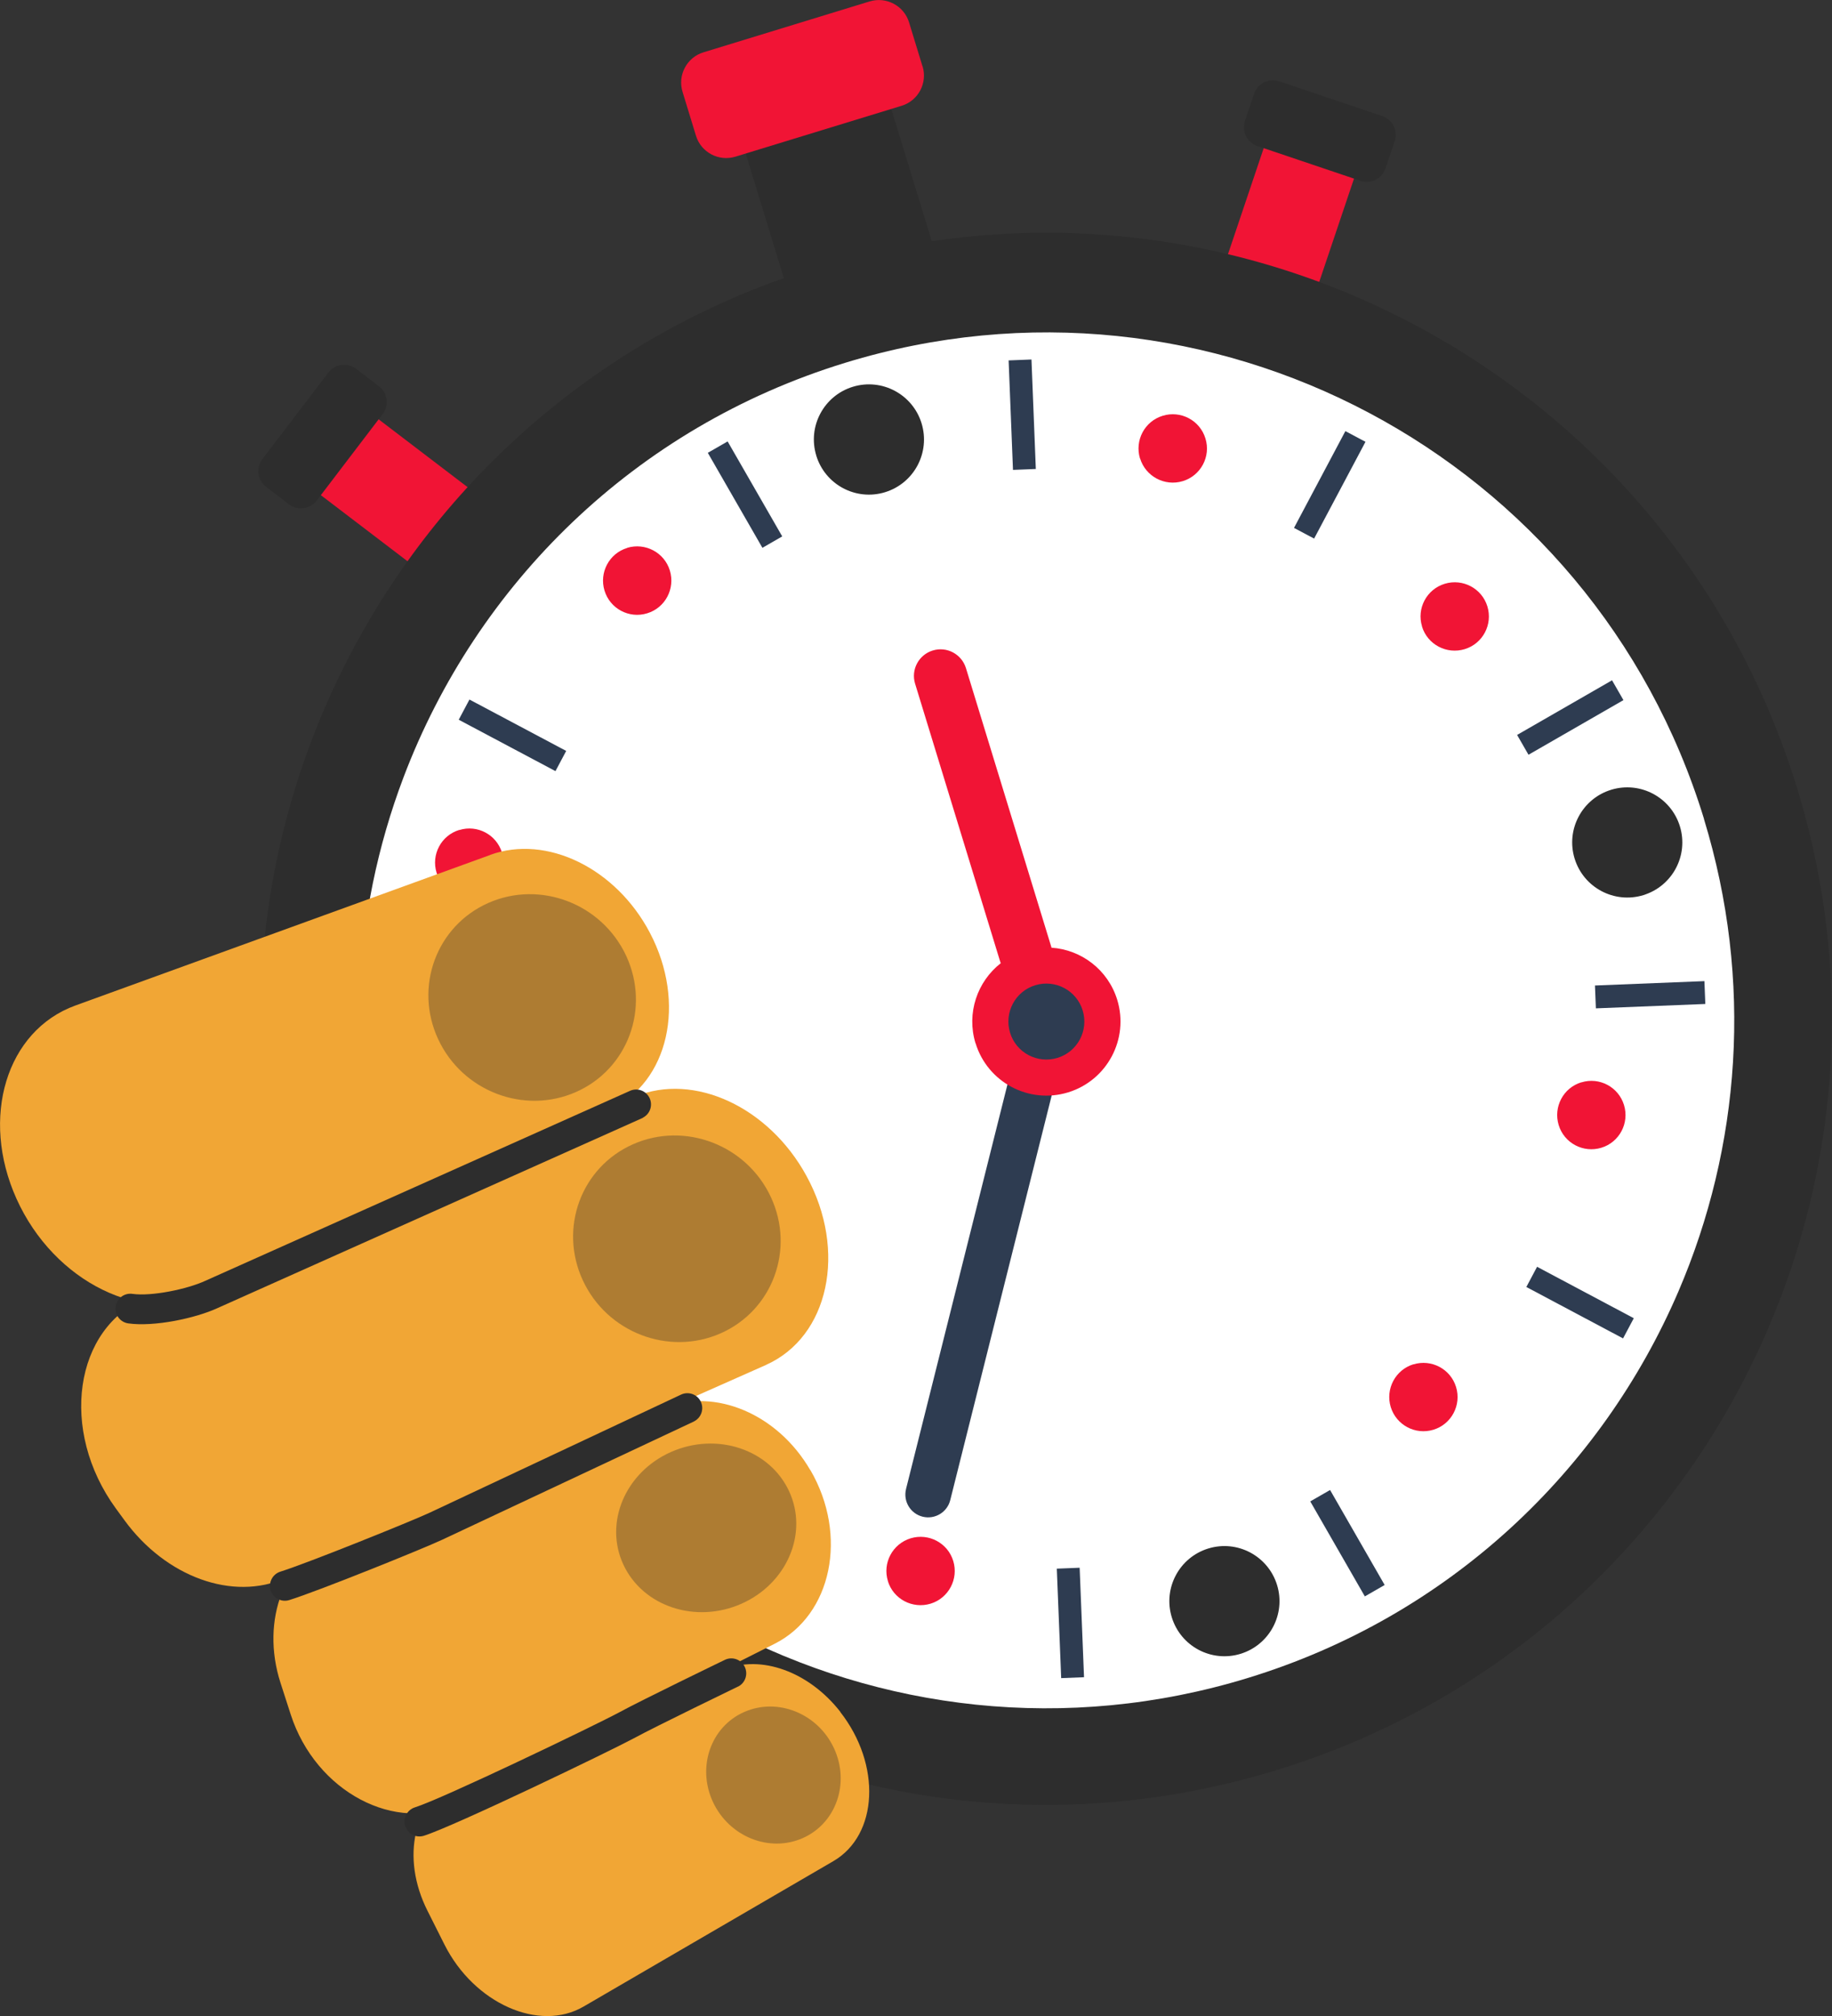 <?xml version="1.0" encoding="UTF-8"?>
<svg id="Layer_2" data-name="Layer 2" xmlns="http://www.w3.org/2000/svg" viewBox="0 0 203.56 223.92">
  <rect x="0" y="0" width="203.56" height="223.92" fill="#333333" stroke="none"/>
  <defs>
    <style>
      .cls-1 {
        fill: #2e3c51;
      }

      .cls-1, .cls-2, .cls-3, .cls-4, .cls-5 {
        stroke-width: 0px;
      }

      .cls-2 {
        fill: #f11435;
      }

      .cls-3 {
        fill: #f1a635;
      }

      .cls-4 {
        fill: #2d2d2d;
      }

      .cls-6 {
        opacity: .34;
      }

      .cls-5 {
        fill: #fff;
      }
    </style>
  </defs>
  <g id="Layer_1-2" data-name="Layer 1">
    <g>
      <rect class="cls-2" x="38.59" y="47.58" width="10.59" height="14.07" transform="translate(-26.16 56.4) rotate(-52.68)"/>
      <path class="cls-4" d="m29.8,44.69h12.09c1.22,0,2.2.99,2.2,2.2v3.19c0,1.22-.99,2.2-2.2,2.2h-12.09c-1.22,0-2.2-.99-2.2-2.2v-3.19c0-1.22.99-2.2,2.2-2.2Z" transform="translate(-24.45 47.6) rotate(-52.68)"/>
      <rect class="cls-2" x="136.39" y="18.84" width="14.07" height="10.59" transform="translate(74.75 152.34) rotate(-71.38)"/>
      <path class="cls-4" d="m138.33,13.43c-.39,1.15.23,2.4,1.38,2.79l11.45,3.86c1.15.39,2.4-.23,2.79-1.38l1.02-3.02c.39-1.15-.23-2.4-1.38-2.79l-11.45-3.86c-1.15-.39-2.4.23-2.79,1.38l-1.02,3.02Z"/>
      <rect class="cls-4" x="85.44" y="12.99" width="16.92" height="22.48" transform="translate(-2.98 28.55) rotate(-17.03)"/>
      <path class="cls-2" d="m102.51,7.36c.57,1.86-.48,3.83-2.33,4.39l-18.46,5.65c-1.86.57-3.83-.48-4.39-2.33l-1.49-4.87c-.57-1.86.48-3.83,2.33-4.39L96.62.16c1.86-.57,3.83.48,4.39,2.33l1.49,4.87Z"/>
      <g>
        <path class="cls-4" d="m32.79,138.72c14.12,46.09,62.92,72.02,109.01,57.9,46.09-14.11,72.02-62.92,57.9-109.02-14.11-46.09-62.92-72.01-109.01-57.9-46.09,14.12-72.01,62.92-57.9,109.01Z"/>
        <path class="cls-5" d="m189.34,90.96c-12.35-40.34-55.07-63.03-95.41-50.67-23.49,7.19-40.99,24.69-49.08,46.01-5.8,15.29-6.76,32.55-1.6,49.4,12.35,40.34,55.07,63.03,95.41,50.67,22.35-6.84,39.27-23.01,47.83-42.92,6.89-16.03,8.35-34.49,2.84-52.49Z"/>
        <g>
          <path class="cls-4" d="m90.7,50.61c.99,3.23,4.41,5.05,7.64,4.06,3.23-.99,5.05-4.41,4.06-7.65-.99-3.23-4.41-5.05-7.64-4.06-3.23.99-5.05,4.41-4.06,7.64Z"/>
          <path class="cls-4" d="m130.2,179.63c.99,3.23,4.41,5.05,7.64,4.06,3.23-.99,5.05-4.41,4.06-7.64-.99-3.23-4.41-5.05-7.64-4.06-3.23.99-5.05,4.41-4.06,7.64Z"/>
        </g>
        <g>
          <path class="cls-4" d="m53.59,138.93c3.23-.99,5.05-4.41,4.06-7.64-.99-3.23-4.41-5.05-7.64-4.06-3.23.99-5.05,4.41-4.06,7.64.99,3.23,4.41,5.05,7.64,4.06Z"/>
          <path class="cls-4" d="m182.6,99.42c3.23-.99,5.05-4.41,4.06-7.64-.99-3.23-4.41-5.05-7.64-4.06-3.23.99-5.05,4.41-4.06,7.64.99,3.23,4.41,5.05,7.65,4.06Z"/>
        </g>
        <path class="cls-2" d="m126.68,50.92c.61,2,2.74,3.13,4.74,2.52,2.01-.61,3.14-2.74,2.52-4.74-.61-2.01-2.74-3.14-4.75-2.52-2.01.61-3.13,2.74-2.52,4.75Z"/>
        <path class="cls-2" d="m158,69.58c.61,2.01,2.74,3.13,4.75,2.52,2.01-.61,3.13-2.74,2.52-4.74-.61-2.01-2.74-3.13-4.74-2.52-2.01.61-3.14,2.74-2.52,4.74Z"/>
        <path class="cls-2" d="m67.33,156.93c.61,2,2.74,3.13,4.75,2.52,2-.61,3.13-2.74,2.52-4.74-.61-2-2.74-3.13-4.74-2.52-2.01.61-3.13,2.74-2.52,4.74Z"/>
        <path class="cls-2" d="m98.65,175.6c.61,2.01,2.74,3.13,4.75,2.52,2-.61,3.13-2.74,2.52-4.74-.61-2.01-2.74-3.13-4.74-2.52-2.01.62-3.14,2.74-2.52,4.75Z"/>
        <path class="cls-2" d="m175.71,120.21c-2.01.61-3.13,2.74-2.52,4.75.61,2.01,2.74,3.13,4.74,2.52,2.01-.61,3.13-2.74,2.52-4.74-.61-2.01-2.74-3.14-4.74-2.52Z"/>
        <path class="cls-2" d="m157.05,151.53c-2,.61-3.13,2.74-2.52,4.75.62,2.01,2.74,3.13,4.74,2.52,2.01-.61,3.13-2.74,2.52-4.74-.61-2.01-2.74-3.13-4.74-2.52Z"/>
        <path class="cls-2" d="m69.69,60.86c-2.01.61-3.13,2.74-2.52,4.74.61,2.01,2.74,3.14,4.74,2.52,2.01-.61,3.13-2.74,2.52-4.75-.61-2.01-2.74-3.13-4.75-2.52Z"/>
        <path class="cls-2" d="m51.03,92.18c-2.01.61-3.14,2.74-2.52,4.75.61,2.01,2.74,3.13,4.75,2.52,2.01-.61,3.13-2.74,2.52-4.74-.61-2.01-2.74-3.14-4.74-2.52Z"/>
        <path class="cls-1" d="m100.67,165.39l12.11-48.28c-.44-.53-.79-1.15-1-1.86l-.11-.35c-.87-2.85.73-5.87,3.58-6.74,2.85-.87,5.87.73,6.74,3.58l.11.35c.87,2.85-.73,5.87-3.58,6.74-.33.1-.67.17-1,.2l-11.93,47.57c-.33,1.36-1.7,2.19-3.06,1.86-1.36-.33-2.19-1.7-1.86-3.06Z"/>
        <path class="cls-2" d="m108.4,115.87c1.33,4.35,5.93,6.79,10.28,5.46,4.34-1.33,6.79-5.93,5.46-10.28-1.03-3.35-4-5.57-7.31-5.79-.01-.04-.01-.09-.03-.13l-9.47-30.92c-.48-1.56-2.13-2.44-3.69-1.96-1.56.48-2.44,2.13-1.96,3.69l9.47,30.92s.04.08.05.12c-2.61,2.04-3.83,5.54-2.81,8.89Zm3.83-1.17c-.68-2.23.57-4.59,2.8-5.27,2.23-.68,4.59.57,5.27,2.8.68,2.23-.57,4.59-2.8,5.27-2.23.68-4.59-.57-5.27-2.8Z"/>
      </g>
      <g>
        <rect class="cls-1" x="55.67" y="75.58" width="2.54" height="12.17" transform="translate(-41.89 93.66) rotate(-62.03)"/>
        <rect class="cls-1" x="174.29" y="138.58" width="2.54" height="12.17" transform="translate(-34.57 231.81) rotate(-62.01)"/>
      </g>
      <g>
        <g>
          <rect class="cls-1" x="168.39" y="78.43" width="12.17" height="2.54" transform="translate(-16.5 97.61) rotate(-29.91)"/>
          <rect class="cls-1" x="51.95" y="145.37" width="12.17" height="2.54" transform="translate(-65.35 48.41) rotate(-29.88)"/>
        </g>
        <g>
          <rect class="cls-1" x="81.51" y="48.86" width="2.54" height="12.17" transform="translate(-16.37 48.57) rotate(-29.9)"/>
          <rect class="cls-1" x="148.46" y="165.3" width="2.54" height="12.17" transform="translate(-65.5 97.43) rotate(-29.89)"/>
        </g>
      </g>
      <g>
        <g>
          <rect class="cls-1" x="177.27" y="109.22" width="12.17" height="2.54" transform="translate(-4.27 7.41) rotate(-2.29)"/>
          <rect class="cls-1" x="43.06" y="114.57" width="12.17" height="2.54" transform="translate(-4.56 2.04) rotate(-2.28)"/>
        </g>
        <g>
          <rect class="cls-1" x="112.31" y="39.98" width="2.54" height="12.17" transform="translate(-1.74 4.55) rotate(-2.28)"/>
          <rect class="cls-1" x="117.66" y="174.18" width="2.54" height="12.17" transform="translate(-7.1 4.89) rotate(-2.29)"/>
        </g>
      </g>
      <g>
        <rect class="cls-1" x="141.67" y="52.59" width="12.17" height="2.53" transform="translate(30.89 159.09) rotate(-62.03)"/>
        <rect class="cls-1" x="78.67" y="171.21" width="12.17" height="2.54" transform="translate(-107.33 166.41) rotate(-62.02)"/>
      </g>
    </g>
    <g>
      <path class="cls-3" d="m54.47,94.96l-46.09,16.72c-7.67,2.78-10.61,12.44-6.55,21.46h0c4.18,9.28,14.08,14.13,21.66,10.61l44.3-20.53c6.51-3.01,8.5-11.84,4.43-19.6h0c-3.77-7.19-11.48-10.95-17.75-8.67Z"/>
      <path class="cls-3" d="m85.1,151.61l-53.42,23.68c-5.8,2.57-13.25-.12-17.86-6.45l-.95-1.3c-6.3-8.64-4.65-20.07,3.36-23.37l54.36-22.38c6.53-2.69,14.84,1.16,19.02,8.82h0c4.55,8.32,2.49,17.89-4.52,21Z"/>
      <path class="cls-3" d="m90.03,163.28h0c-3.61-6.21-10.52-9.15-16.22-6.92l-36.28,14.19c-5.88,2.3-8.62,9.36-6.36,16.37l1.13,3.5c2.77,8.59,11.7,13.32,18.6,9.85l35.16-17.69c6.37-3.2,8.2-12.05,3.99-19.29Z"/>
      <path class="cls-3" d="m93.37,190.13h0c-3.49-4.46-8.82-6.39-12.91-4.68l-29.64,12.4c-4.84,2.02-6.32,8.43-3.32,14.38l1.89,3.76c3.29,6.53,10.52,9.75,15.45,6.88l27.75-16.15c5-2.91,5.36-10.72.77-16.58Z"/>
      <g class="cls-6">
        <path class="cls-4" d="m64,121.29c-5.77,2.55-12.63-.08-15.32-5.88-2.69-5.8-.19-12.57,5.58-15.12,5.77-2.55,12.63.08,15.32,5.88,2.69,5.8.19,12.57-5.58,15.12Z"/>
      </g>
      <g class="cls-6">
        <path class="cls-4" d="m80.08,148.09c-5.77,2.55-12.63-.08-15.32-5.88-2.69-5.8-.19-12.57,5.58-15.12,5.77-2.55,12.63.08,15.32,5.88,2.69,5.8.19,12.57-5.58,15.12Z"/>
      </g>
      <g class="cls-6">
        <path class="cls-4" d="m82.38,178.13c-5.09,2.25-10.96.3-13.12-4.36-2.16-4.65.22-10.25,5.3-12.5,5.09-2.25,10.96-.3,13.12,4.36,2.16,4.65-.22,10.25-5.3,12.5Z"/>
      </g>
      <g class="cls-6">
        <path class="cls-4" d="m89.19,204.16c-3.72,1.64-8.18-.16-9.98-4.03-1.79-3.87-.24-8.34,3.48-9.98,3.72-1.64,8.18.16,9.98,4.03,1.79,3.87.24,8.34-3.48,9.98Z"/>
      </g>
      <path class="cls-4" d="m71.45,124.13c.77-.4,1.1-1.34.74-2.14-.37-.83-1.35-1.21-2.19-.83l-47.19,21.1c-1.99.92-5.95,1.75-8.09,1.45-.91-.13-1.74.5-1.87,1.41-.13.91.5,1.74,1.41,1.87,2.86.4,7.44-.56,9.93-1.71l47.17-21.09s.06-.03.09-.05Z"/>
      <path class="cls-4" d="m77.14,157.86c.78-.41,1.11-1.36.73-2.17-.39-.83-1.37-1.18-2.2-.79l-27.94,13.12c-2.06.96-13.54,5.59-16.57,6.54-.87.27-1.36,1.2-1.09,2.07.27.87,1.2,1.36,2.07,1.09,3.22-1,14.83-5.69,16.99-6.7l27.94-13.12s.04-.02.06-.03Z"/>
      <path class="cls-4" d="m82.03,187.32c.79-.41,1.11-1.38.72-2.19-.4-.82-1.39-1.17-2.21-.77-.37.18-9.08,4.39-11.7,5.81-2.76,1.49-19.74,9.64-22.73,10.57-.87.27-1.36,1.2-1.09,2.07.27.87,1.2,1.36,2.07,1.09,3.31-1.03,20.68-9.4,23.32-10.82,2.54-1.38,11.47-5.69,11.56-5.74.02,0,.03-.02.05-.02Z"/>
    </g>
  </g>
</svg>